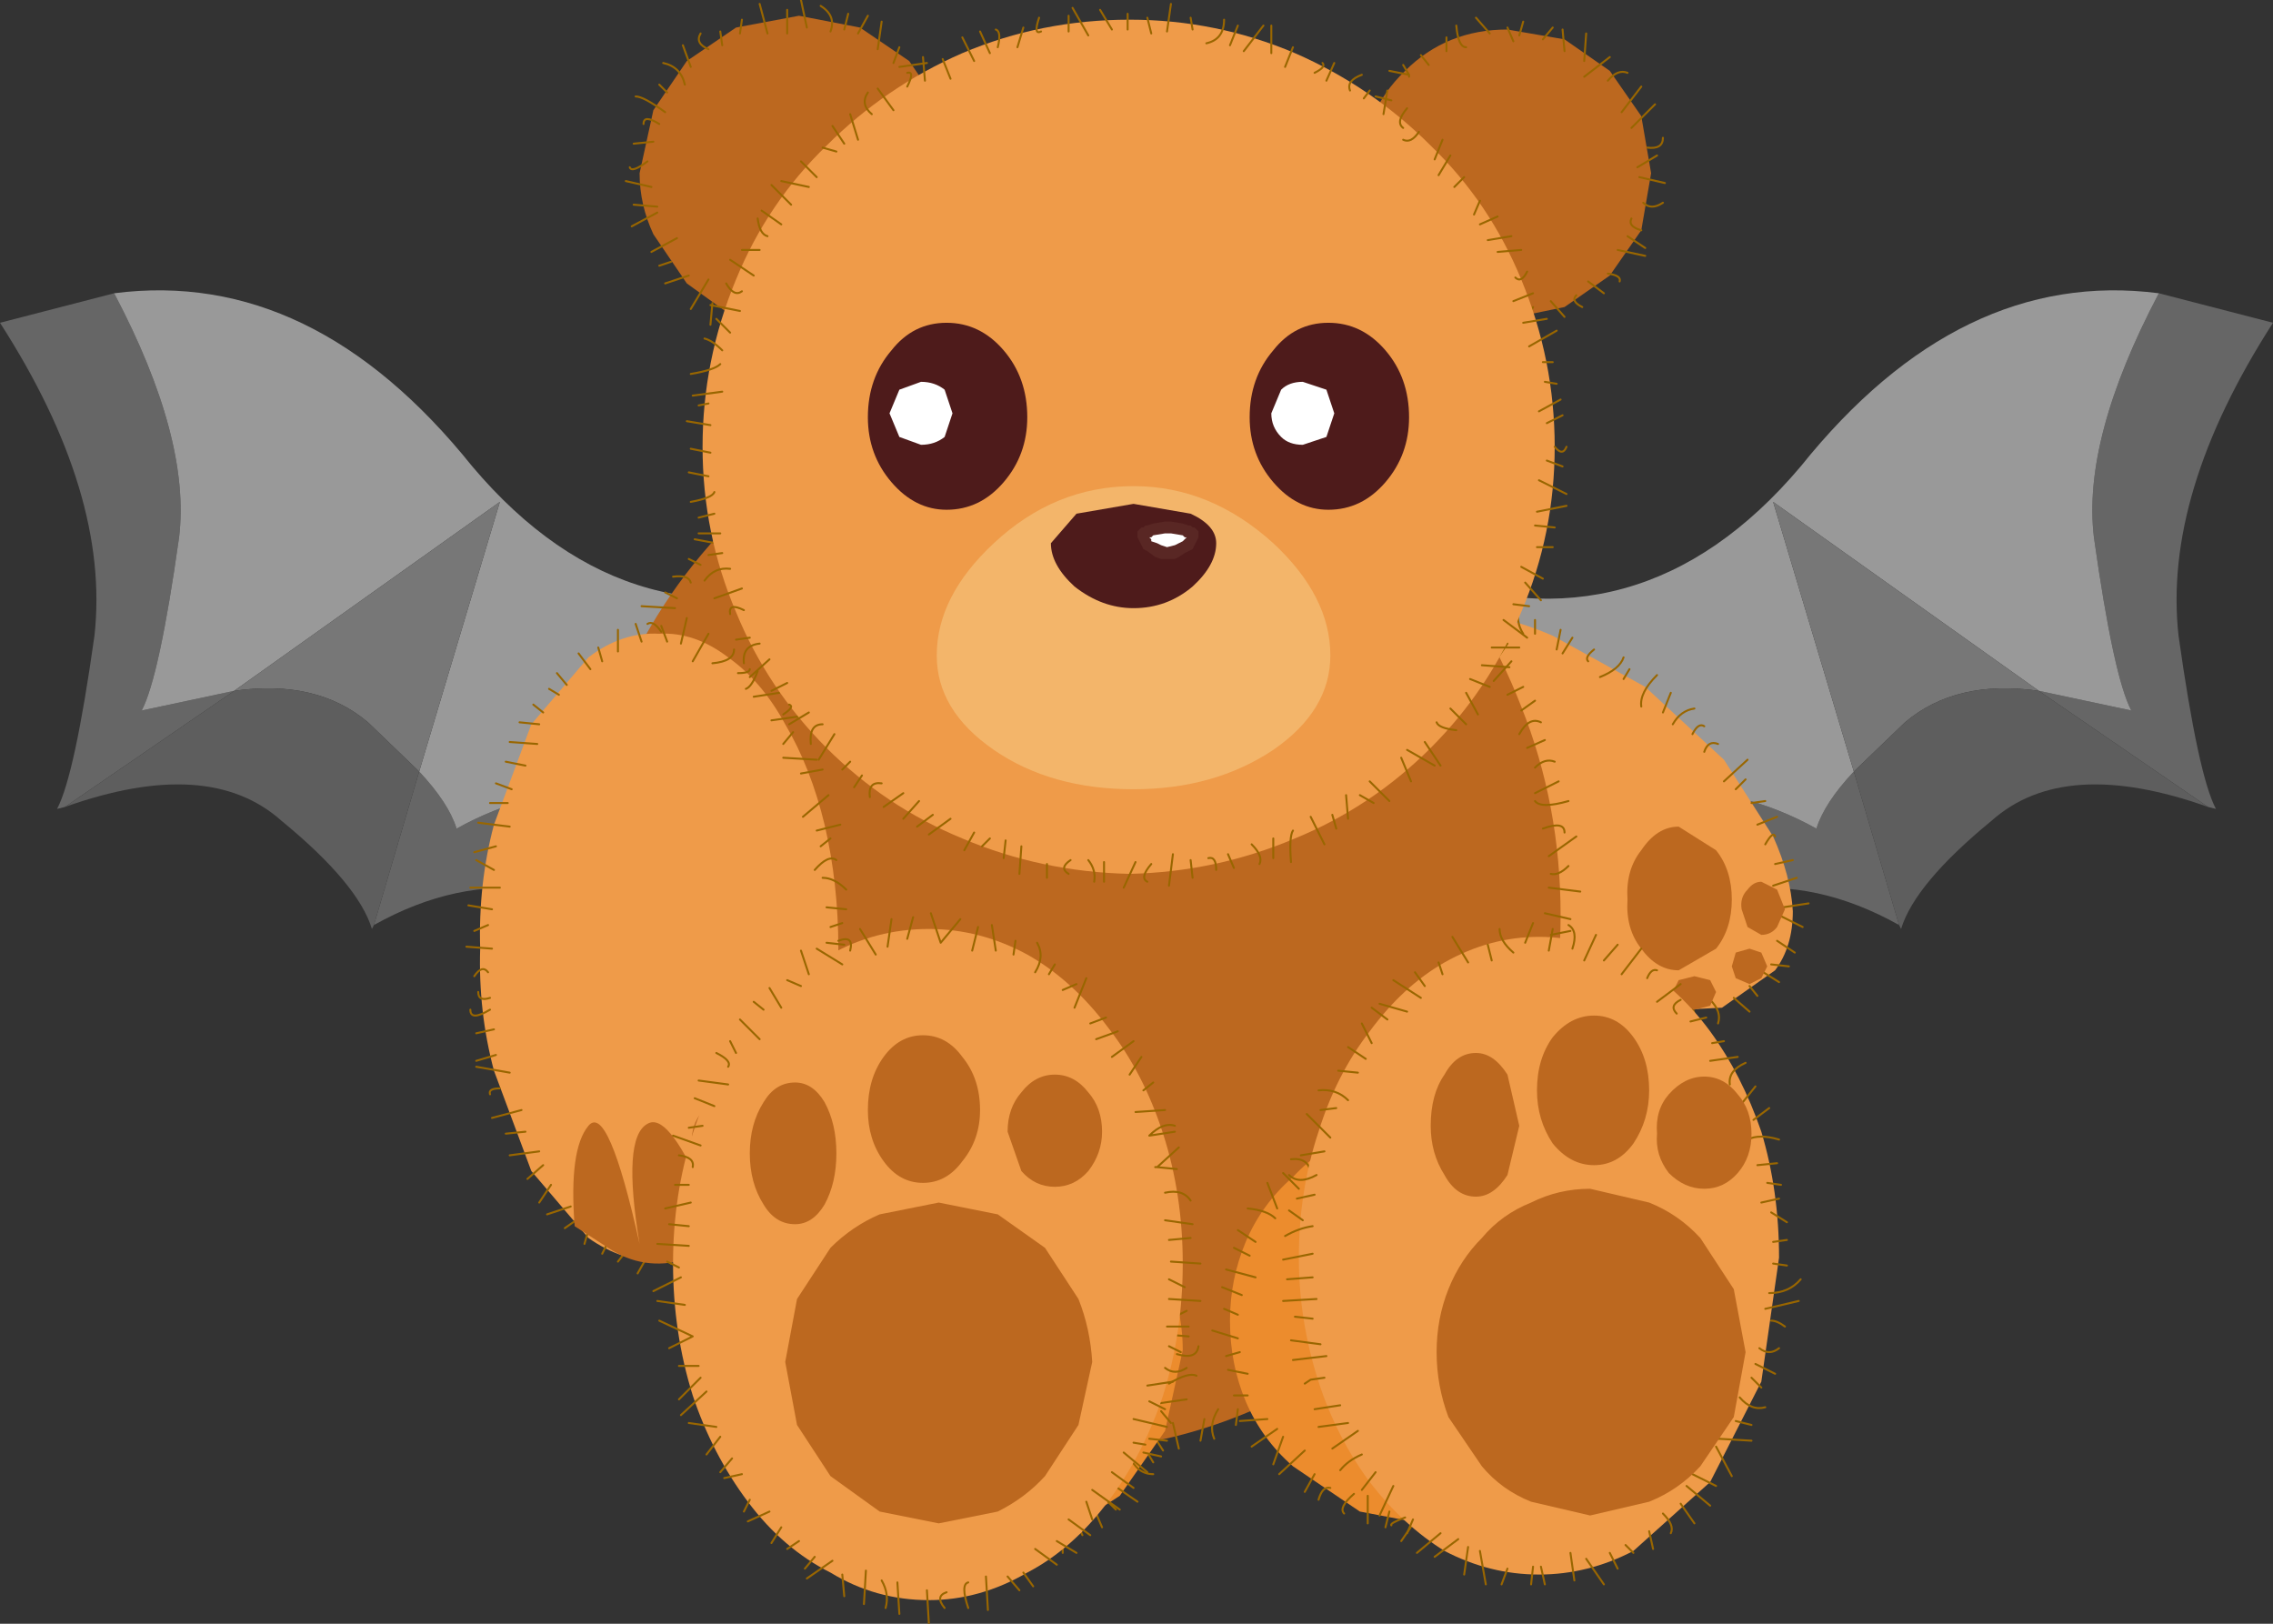 <?xml version="1.0" encoding="UTF-8" standalone="no"?>
<svg xmlns:xlink="http://www.w3.org/1999/xlink" height="41.25px" width="57.75px" xmlns="http://www.w3.org/2000/svg">
  <rect width="100%" height="100%" fill="#333333" stroke="none"/>
  <g transform="matrix(1.0, 0.0, 0.0, 1.0, 28.9, 20.5)">
    <path d="M27.2 0.0 L27.4 0.05 Q26.95 -0.8 26.45 -4.35 26.05 -7.95 28.85 -12.3 L25.95 -13.05 Q24.0 -9.35 24.3 -6.85 24.8 -3.3 25.25 -2.45 L22.9 -2.95 27.2 0.0 M8.0 2.55 L7.95 2.6 Q6.9 3.3 6.45 4.2 L6.6 8.15 6.65 8.25 11.15 4.15 Q15.15 0.65 19.35 3.0 L18.2 -0.9 Q17.45 -0.1 17.25 0.55 13.45 -1.55 9.8 1.05 L9.0 1.7 8.0 2.55" fill="#666666" fill-rule="evenodd" stroke="none"/>
    <path d="M25.95 -13.05 Q20.9 -13.7 16.85 -8.65 12.75 -3.8 7.05 -5.95 L6.4 -4.55 8.45 -0.3 7.95 2.55 8.0 2.55 9.0 1.7 9.8 1.05 Q13.45 -1.55 17.25 0.55 17.45 -0.1 18.2 -0.9 L16.15 -7.75 22.9 -2.95 25.25 -2.45 Q24.8 -3.3 24.3 -6.85 24.0 -9.35 25.95 -13.05" fill="#999999" fill-rule="evenodd" stroke="none"/>
    <path d="M18.2 -0.9 L19.5 -2.15 Q20.8 -3.25 22.9 -2.95 L16.15 -7.75 18.2 -0.9" fill="#777777" fill-rule="evenodd" stroke="none"/>
    <path d="M19.35 3.0 L19.4 3.1 Q19.75 1.95 21.7 0.35 23.55 -1.3 27.2 0.0 L22.9 -2.95 Q20.8 -3.25 19.5 -2.15 L18.2 -0.9 19.35 3.0" fill="#5e5e5e" fill-rule="evenodd" stroke="none"/>
    <path d="M-27.25 0.0 L-27.45 0.05 Q-27.0 -0.8 -26.5 -4.35 -26.1 -7.95 -28.9 -12.3 L-26.0 -13.05 Q-24.05 -9.35 -24.35 -6.85 -24.85 -3.3 -25.3 -2.45 L-22.95 -2.95 -27.25 0.0 M-8.05 2.55 L-8.0 2.6 Q-6.95 3.3 -6.5 4.2 L-6.65 8.15 -6.7 8.25 -11.2 4.15 Q-15.2 0.65 -19.4 3.0 L-18.25 -0.9 Q-17.5 -0.1 -17.3 0.55 -13.5 -1.55 -9.85 1.05 L-9.05 1.7 -8.05 2.55" fill="#666666" fill-rule="evenodd" stroke="none"/>
    <path d="M-26.0 -13.05 Q-20.95 -13.7 -16.9 -8.65 -12.8 -3.8 -7.1 -5.95 L-6.45 -4.55 -8.5 -0.3 -8.0 2.55 -8.05 2.55 -9.05 1.7 -9.85 1.05 Q-13.5 -1.55 -17.3 0.55 -17.5 -0.1 -18.25 -0.9 L-16.2 -7.75 -22.95 -2.95 -25.3 -2.45 Q-24.85 -3.3 -24.35 -6.85 -24.05 -9.35 -26.0 -13.05" fill="#999999" fill-rule="evenodd" stroke="none"/>
    <path d="M-22.95 -2.95 L-16.2 -7.75 -18.25 -0.9 -19.55 -2.15 Q-20.85 -3.25 -22.95 -2.95" fill="#777777" fill-rule="evenodd" stroke="none"/>
    <path d="M-19.4 3.0 L-19.45 3.1 Q-19.8 1.95 -21.75 0.35 -23.6 -1.3 -27.25 0.0 L-22.95 -2.95 Q-20.85 -3.25 -19.55 -2.15 L-18.25 -0.9 -19.4 3.0" fill="#5e5e5e" fill-rule="evenodd" stroke="none"/>
    <path d="M8.3 -4.95 Q9.4 -4.85 10.55 -4.35 L12.9 -3.05 14.9 -1.2 16.15 0.75 Q16.6 1.75 16.65 2.65 16.65 3.55 16.2 4.15 L14.85 5.1 12.9 5.2 Q11.85 5.1 10.65 4.6 L8.3 3.3 6.35 1.45 Q5.5 0.5 5.05 -0.5 4.6 -1.5 4.6 -2.35 4.55 -3.3 5.05 -3.9 5.5 -4.55 6.4 -4.8 L8.3 -4.95" fill="#ef9b49" fill-rule="evenodd" stroke="none"/>
    <path d="M10.1 -4.4 L10.1 -4.75 M10.65 -4.0 L10.75 -4.5 M10.8 -3.9 L11.05 -4.3 M11.45 -3.7 Q11.35 -3.8 11.6 -4.0 M11.75 -3.3 Q12.25 -3.5 12.35 -3.8 M7.4 -4.85 L7.45 -5.25 M8.05 -4.95 Q7.9 -5.05 8.05 -5.35 M8.5 -4.9 L8.65 -5.15 M8.95 -4.7 L9.2 -5.25 M9.8 -4.4 Q9.6 -4.7 9.7 -5.1 M15.6 -0.1 L15.95 -0.15 M15.2 -0.45 L15.45 -0.7 M14.9 -0.65 L15.5 -1.2 M14.4 -1.4 Q14.5 -1.7 14.75 -1.6 M14.1 -1.85 Q14.25 -2.15 14.4 -2.05 M13.6 -2.1 Q13.8 -2.45 14.15 -2.5 M13.35 -2.4 L13.55 -2.9 M12.8 -2.55 Q12.75 -2.9 13.2 -3.35 M12.35 -3.25 L12.5 -3.5 M7.0 -4.95 L6.85 -5.2 M6.3 -4.7 L6.3 -5.25 M5.9 -4.4 L5.55 -4.7 M5.2 -3.7 L4.95 -4.1 M5.55 -3.85 Q5.15 -4.0 5.1 -4.4 M5.3 -0.65 L4.95 -0.35 M5.15 -0.75 L4.85 -0.7 M4.8 -2.45 L4.5 -2.4 M5.05 -2.8 Q4.8 -3.25 4.45 -3.2 M5.1 -1.4 L4.35 -1.25 M5.0 -1.9 L4.3 -1.85 M4.95 -3.3 Q4.9 -3.05 4.5 -3.45 M5.45 -0.05 L5.05 0.35 M5.9 0.6 L5.3 0.65 M6.25 0.85 L5.8 1.15 M6.6 1.15 L5.9 1.6 M6.85 1.95 L6.55 2.05 M15.75 0.45 L16.25 0.25 M15.95 0.95 Q16.15 0.6 16.2 0.75 M16.2 1.45 L16.65 1.35 M16.15 2.0 L16.75 1.8 M16.4 2.55 L17.05 2.45 M16.3 2.75 L16.9 3.05 M12.55 4.85 L12.6 5.45 M13.2 4.8 L13.15 5.55 M13.85 5.2 L13.7 5.6 M14.1 5.1 L14.2 5.4 M14.55 4.9 Q14.85 5.2 14.75 5.5 M15.15 4.85 L15.55 5.2 M15.55 4.55 L15.75 4.8 M16.25 3.4 L16.7 3.7 M16.1 4.0 L16.55 4.05 M15.9 4.2 L16.3 4.45 M7.65 2.5 Q7.85 2.85 7.45 2.95 M8.05 2.8 L7.75 3.05 M9.7 3.9 L9.45 4.45 M9.3 3.65 L9.15 3.95 M12.25 4.8 L12.15 5.3 M11.6 4.8 L11.45 5.25 M11.0 4.7 L10.95 5.1 M10.7 4.2 Q10.2 4.5 10.35 4.65 M10.05 4.05 Q9.8 3.95 10.05 4.4 M8.85 3.15 L8.65 3.95 M8.3 2.8 L8.15 3.55 M7.4 1.95 L6.9 2.5" fill="none" stroke="#996600" stroke-linecap="round" stroke-linejoin="round" stroke-width="0.05"/>
    <path d="M16.0 4.05 L15.85 4.35 15.55 4.5 15.2 4.35 15.1 4.05 15.2 3.7 15.55 3.6 15.85 3.7 16.0 4.05 M14.55 4.4 L14.7 4.7 14.55 5.05 14.15 5.15 13.75 5.05 13.6 4.7 13.75 4.4 14.15 4.3 14.55 4.4 M12.45 2.35 Q12.4 1.6 12.8 1.1 13.2 0.5 13.75 0.5 L14.7 1.1 Q15.1 1.6 15.1 2.35 15.1 3.1 14.7 3.6 L13.75 4.15 Q13.2 4.15 12.8 3.6 12.4 3.1 12.45 2.35 M15.85 1.9 L16.25 2.1 16.45 2.6 16.25 3.05 Q16.1 3.25 15.85 3.25 L15.5 3.05 15.35 2.6 Q15.3 2.3 15.5 2.1 15.65 1.9 15.85 1.9" fill="#bc681f" fill-rule="evenodd" stroke="none"/>
    <path d="M7.1 -6.9 Q8.8 -5.0 9.75 -2.55 10.75 -0.05 10.75 2.75 10.75 5.5 9.75 8.0 8.8 10.45 7.1 12.35 5.35 14.25 3.1 15.25 0.75 16.3 -1.75 16.35 -4.35 16.3 -6.65 15.25 -8.9 14.25 -10.65 12.35 -12.4 10.45 -13.35 8.0 -14.3 5.5 -14.3 2.75 -14.3 -0.05 -13.35 -2.55 -12.4 -5.0 -10.65 -6.9 -8.9 -8.8 -6.65 -9.8 -4.35 -10.85 -1.75 -10.85 0.75 -10.85 3.1 -9.8 5.35 -8.8 7.1 -6.9" fill="#bc681f" fill-rule="evenodd" stroke="none"/>
    <path d="M7.25 -6.6 L7.6 -6.75 M8.95 -3.5 L9.4 -4.15 M8.65 -4.25 L9.05 -4.6 M8.4 -4.55 L8.8 -5.2 M7.55 -6.2 L7.8 -6.5 M7.8 -5.55 L8.35 -6.1 M8.2 -5.25 L8.55 -5.5 M9.75 -2.45 L10.1 -2.7 M9.9 -1.5 L10.35 -1.7 M10.1 -1.0 Q10.35 -1.25 10.6 -1.15 M10.1 -0.35 L10.7 -0.65 M10.1 -0.15 Q10.25 0.05 10.95 -0.15 M9.4 -2.85 L9.8 -3.05 M9.05 -3.2 L9.5 -3.7 M9.7 -1.85 Q9.95 -2.3 10.25 -2.15 M-3.95 -10.3 L-4.0 -10.95 M-5.95 -9.95 L-6.15 -10.2 M-5.4 -10.2 L-5.65 -10.5 M-5.05 -10.3 Q-4.95 -10.45 -5.0 -10.65 M-4.6 -10.25 L-4.55 -10.85 M-8.25 -8.65 L-8.8 -8.9 M-7.8 -8.9 L-8.5 -9.4 M-7.45 -8.95 L-7.9 -9.6 M-6.8 -9.3 Q-6.65 -9.45 -7.1 -9.75 M-6.65 -9.85 L-6.65 -10.15 M-9.3 -7.85 L-9.45 -8.25 M-9.55 -7.55 Q-9.95 -7.9 -9.85 -8.3 M-9.85 -7.25 Q-10.1 -7.15 -10.4 -7.5 M-10.35 -6.85 L-10.55 -7.2 M-10.45 -6.65 L-11.25 -6.8 M-11.1 -6.15 L-11.4 -6.3 M-11.7 -5.3 L-12.0 -5.45 M-11.75 -5.05 L-12.6 -5.1 M-12.1 -4.45 Q-12.3 -4.75 -12.45 -4.65 M-12.85 -3.35 L-13.05 -3.65 M-12.4 -3.9 L-12.6 -4.3 M-13.85 -0.2 L-14.3 -0.15 M-13.65 -0.45 L-14.2 -0.9 M-13.65 -1.05 L-13.9 -1.3 M-13.6 -1.75 L-13.95 -1.85 M-13.1 -2.15 L-13.8 -2.35 M-13.15 -2.7 Q-13.5 -2.8 -13.45 -2.95 M-11.35 -5.7 Q-11.4 -5.9 -11.8 -5.85 M-12.8 -3.0 Q-12.85 -3.2 -13.45 -3.45 M-8.65 -8.05 L-9.1 -8.6 M2.4 -9.85 L2.65 -10.4 M3.2 -9.3 L3.65 -9.75 M3.85 -8.95 Q4.2 -9.35 4.0 -9.75 M6.15 -7.15 Q6.4 -7.4 6.8 -7.55 M5.85 -7.7 L6.35 -8.3 M4.7 -8.45 L4.8 -9.25 M5.2 -8.15 L5.5 -8.6 M5.45 -8.05 L5.7 -8.35 M1.75 -9.85 Q2.0 -9.95 2.05 -10.55 M2.9 -9.55 L3.0 -10.1 M4.35 -8.8 L4.55 -9.5 M1.35 -10.1 L1.4 -10.75 M1.1 -10.25 L0.9 -10.95 M0.2 -10.55 L0.35 -11.0 M-0.1 -10.55 L-0.05 -11.0 M-0.85 -10.45 Q-0.65 -10.65 -0.6 -11.25 M-1.1 -10.55 L-1.15 -11.15 M-2.05 -10.7 Q-1.7 -11.0 -1.7 -11.3 M-2.5 -10.4 L-2.2 -11.1 M-2.85 -10.65 L-2.75 -10.95 M-3.2 -10.5 L-3.6 -11.2 M-14.0 5.15 L-14.3 5.1 M-13.75 6.2 L-14.1 6.3 M-13.65 6.75 L-13.95 6.75 M-13.35 6.9 L-13.95 7.45 M-13.35 7.6 L-13.65 7.75 M-13.1 8.0 L-13.3 8.2 M-12.75 8.4 L-13.1 8.65 M-12.8 9.15 Q-12.9 9.55 -13.0 9.35 M-12.1 9.85 Q-12.4 9.9 -12.7 10.3 M-10.85 11.55 Q-11.15 12.0 -11.5 12.0 M-10.6 11.95 Q-10.95 11.95 -11.2 12.2 M-10.4 12.35 L-10.75 12.55 M-12.3 9.5 L-12.9 9.8 M-11.65 10.5 L-12.5 10.55 M-11.5 10.65 L-11.9 11.2 M-11.25 10.9 L-11.75 11.55 M-6.15 15.1 L-6.3 15.85 M-5.55 15.3 L-5.65 16.05 M-5.2 15.55 L-5.3 16.25 M-8.45 14.2 L-8.55 14.6 M-7.75 14.25 L-8.35 14.9 M-7.7 14.65 Q-7.5 14.85 -7.7 15.05 M-7.05 14.75 L-7.25 15.15 M-6.7 14.8 L-6.7 15.6 M-4.65 15.6 L-4.5 16.3 M-4.15 15.85 Q-3.95 16.2 -4.1 16.3 M-9.2 13.3 L-9.65 13.8 M-8.55 13.75 L-9.3 14.15 M5.8 13.3 L6.05 13.75 M5.35 13.55 L5.85 13.95 M5.1 13.85 Q4.9 14.35 5.2 14.5 M4.5 14.2 L4.6 14.75 M2.05 15.3 Q1.8 15.7 1.95 16.05 M3.95 14.55 L4.3 15.2 M3.55 14.85 L3.7 15.15 M3.0 14.95 Q3.35 15.1 3.3 15.55 M2.55 15.3 L2.5 15.7 M0.9 15.65 L1.05 16.3 M0.3 15.8 L0.65 16.35 M-0.05 15.9 L0.4 16.65 M-0.55 15.9 Q-0.2 16.25 -0.25 16.55 M-1.0 15.85 Q-0.75 16.5 -1.0 16.7 M-1.55 16.15 Q-1.7 16.45 -1.45 16.75 M-2.05 16.0 L-1.75 16.75 M-2.6 16.1 L-2.5 16.55 M-3.1 16.05 Q-2.95 16.25 -3.1 16.6 M1.7 15.55 L1.6 16.1 M-9.95 12.85 Q-9.85 13.15 -10.25 13.15 M-9.65 12.9 L-10.0 13.35 M-3.7 15.85 L-3.55 16.6 M6.15 13.0 L6.35 13.35 M10.3 0.55 Q10.85 0.35 10.85 0.65 M10.45 1.25 L11.15 0.75 M10.5 1.7 Q10.7 1.75 10.95 1.5 M10.45 2.05 L11.25 2.15 M10.35 2.7 L11.0 2.85 M10.05 5.8 L10.6 5.85 M10.35 5.3 Q10.35 5.15 10.7 5.3 M10.55 3.8 L10.9 3.7 M10.5 4.4 Q10.65 4.25 10.8 4.4 M10.3 4.95 L10.9 4.9 M10.5 3.25 L11.0 3.15 M9.8 6.8 Q10.1 6.8 10.5 7.15 M9.75 7.4 L10.1 7.45 M8.8 9.3 L9.5 9.55 M7.35 11.5 L7.85 11.85 M7.65 11.0 L8.3 11.45 M8.25 10.2 Q8.7 10.1 8.9 10.55 M7.85 10.9 L8.55 11.1 M9.6 7.7 L10.15 8.25 M9.45 8.45 L9.8 8.75 M9.25 8.7 L9.8 9.35 M8.7 9.45 Q8.95 10.1 9.2 10.15 M9.85 6.55 L10.7 6.4 M6.7 -6.8 L7.15 -7.45 M6.35 12.7 L7.15 12.95 M6.65 12.15 L7.2 12.75 M6.85 11.85 L7.55 12.35 M-13.95 0.55 L-14.6 0.1 M-13.8 1.1 Q-14.2 1.25 -14.6 0.85 M-14.15 1.5 L-14.5 1.55 M-14.15 1.95 L-14.5 1.95 M-14.05 2.65 L-14.65 2.3 M-13.85 3.2 L-14.6 3.1 M-13.95 3.6 L-14.65 3.55 M-13.9 4.05 L-14.45 3.9 M-14.15 4.6 L-14.45 4.6 M-13.8 5.4 Q-14.15 5.4 -14.5 5.9" fill="none" stroke="#996600" stroke-linecap="round" stroke-linejoin="round" stroke-width="0.05"/>
    <path d="M-16.35 6.7 Q-16.75 5.2 -16.7 3.6 -16.75 1.95 -16.35 0.45 L-15.4 -2.1 -13.95 -3.8 Q-13.1 -4.45 -12.15 -4.4 -11.25 -4.45 -10.4 -3.8 -9.55 -3.2 -8.95 -2.1 -8.3 -1.0 -7.95 0.45 -7.6 1.95 -7.6 3.6 -7.6 5.2 -7.95 6.7 -8.3 8.1 -8.95 9.25 -9.55 10.3 -10.4 10.95 -11.25 11.55 -12.15 11.55 -13.1 11.55 -13.95 10.95 L-15.4 9.25 -16.35 6.7" fill="#ef9b49" fill-rule="evenodd" stroke="none"/>
    <path d="M-14.5 -3.1 L-14.75 -3.4 M-14.7 -2.85 L-14.95 -3.0 M-15.1 -2.4 L-15.35 -2.6 M-15.2 -2.1 L-15.7 -2.15 M-15.25 -1.6 L-15.95 -1.65 M-15.55 -1.05 L-16.05 -1.15 M-15.9 -0.45 L-16.3 -0.6 M-16.0 -0.1 L-16.45 -0.1 M-16.5 3.0 L-16.85 3.15 M-16.4 2.6 L-17.0 2.5 M-16.2 2.05 L-16.95 2.05 M-16.35 1.6 L-16.8 1.35 M-16.3 1.0 L-16.85 1.15 M-15.95 0.5 L-16.75 0.4 M-16.5 4.2 Q-16.65 4.0 -16.85 4.3 M-16.45 4.85 Q-16.75 4.95 -16.75 4.7 M-16.45 5.15 Q-16.95 5.45 -16.95 5.15 M-16.3 6.3 L-16.8 6.45 M-16.35 5.65 L-16.8 5.75 M-16.4 3.6 L-17.05 3.55 M-15.95 6.75 L-16.8 6.6 M-16.2 7.15 Q-16.5 7.15 -16.45 7.3 M-15.65 7.7 L-16.4 7.9 M-15.55 8.25 L-16.05 8.3 M-15.2 8.75 L-15.95 8.85 M-15.1 9.1 L-15.5 9.45 M-14.9 9.6 L-15.2 10.05 M-14.4 10.15 L-15.0 10.35 M-11.6 -4.15 L-11.45 -4.8 M-11.3 -3.7 L-10.9 -4.4 M-10.8 -3.65 Q-10.25 -3.7 -10.25 -4.0 M-10.15 -3.4 Q-9.85 -3.4 -9.85 -3.5 M-13.9 -3.5 L-14.2 -3.9 M-13.6 -3.7 L-13.7 -4.05 M-13.2 -3.95 L-13.2 -4.5 M-12.6 -4.2 L-12.75 -4.65 M-11.95 -4.2 L-12.1 -4.6 M-9.75 -2.8 L-9.1 -2.9 M-9.95 -3.0 Q-9.8 -3.05 -9.65 -3.45 M-8.55 -0.85 L-8.0 -0.95 M-9.0 -1.25 L-8.15 -1.2 M-9.0 -1.6 L-8.75 -1.9 M-9.3 -2.2 L-8.6 -2.3 M-8.15 0.6 L-7.55 0.45 M-8.05 1.0 L-7.8 0.8 M-8.2 1.6 Q-7.85 1.2 -7.65 1.35 M-8.0 1.8 Q-7.7 1.8 -7.4 2.1 M-7.9 2.55 L-7.4 2.6 M-7.8 3.05 L-7.5 2.95 M-8.2 5.95 Q-7.8 5.9 -7.45 6.2 M-8.05 5.7 L-7.45 5.55 M-7.7 5.1 L-7.4 5.0 M-7.9 3.45 L-7.45 3.5 M-7.95 4.25 L-7.4 4.15 M-8.05 4.65 L-7.4 4.55 M-13.95 10.75 L-14.05 11.1 M-13.3 10.75 L-13.6 11.35 M-12.0 11.25 L-11.85 11.6 M-12.3 11.15 L-12.7 11.85 M-12.85 11.1 L-13.2 11.55 M-9.85 9.9 L-9.35 10.6 M-10.1 10.25 L-9.85 10.6 M-10.8 10.65 L-10.1 11.05 M-11.2 11.2 L-10.85 11.65 M-11.5 11.2 L-11.65 11.95 M-9.75 9.55 Q-9.65 9.95 -9.15 9.8 M-8.6 8.3 L-8.3 8.45 M-8.55 7.5 L-7.95 7.7 M-8.15 7.2 Q-8.1 7.0 -7.85 7.2 M-9.2 9.2 L-8.8 9.45 M-9.05 8.8 L-8.5 8.85 M-8.25 6.45 L-7.65 6.9 M-8.5 0.25 L-7.85 -0.3 M-14.05 10.35 L-14.55 10.7" fill="none" stroke="#996600" stroke-linecap="round" stroke-linejoin="round" stroke-width="0.05"/>
    <path d="M-9.75 10.4 Q-10.6 11.25 -11.5 11.5 -12.55 11.8 -13.45 11.2 L-14.3 10.65 Q-14.45 8.7 -13.95 8.1 -13.45 7.5 -12.65 11.1 -13.1 8.4 -12.45 8.05 -11.95 7.75 -11.1 9.65 -11.6 8.2 -11.0 7.7 -10.25 6.95 -8.95 9.4 L-9.75 10.4" fill="#bc681f" fill-rule="evenodd" stroke="none"/>
    <path d="M-0.45 10.15 Q0.3 10.85 0.7 11.8 1.15 12.75 1.15 13.8 L0.7 15.85 -0.45 17.5 -2.15 18.6 -4.3 19.05 -6.4 18.6 -8.15 17.5 -9.3 15.85 -9.75 13.8 Q-9.75 12.75 -9.3 11.8 L-8.15 10.15 -6.4 9.0 -4.3 8.6 -2.15 9.0 -0.45 10.15" fill="#ec8c2d" fill-rule="evenodd" stroke="none"/>
    <path d="M-1.95 9.25 L-1.65 8.95 M-2.6 9.25 L-2.0 8.65 M-2.85 8.9 L-2.8 8.45 M-3.4 9.05 L-3.2 8.55 M0.25 11.75 L0.7 11.25 M-0.1 11.1 L0.6 10.7 M-0.3 10.8 Q-0.2 10.4 0.1 10.3 M-0.6 10.45 L-0.25 10.1 M0.4 11.7 L1.1 11.65 M0.75 12.25 L1.05 12.3 M0.85 13.0 L1.25 12.8 M-1.2 9.85 Q-1.2 9.75 -0.65 9.6 M-1.6 9.8 Q-1.75 9.6 -1.35 9.25 M-9.35 12.75 L-9.8 12.6 M-9.05 12.4 Q-9.25 12.0 -9.75 11.9 M-4.05 8.9 L-3.8 8.35 M-4.35 8.9 L-4.55 8.25 M-5.9 9.15 L-6.15 8.5 M-5.45 9.15 L-5.55 8.4 M-4.9 8.7 L-5.0 8.3 M-7.05 9.6 L-7.1 8.85 M-6.5 9.35 L-6.7 8.9 M-7.9 10.4 L-8.6 10.0 M-8.5 10.9 L-8.85 10.6 M-7.25 10.0 Q-7.5 9.5 -7.7 9.3 M-7.8 10.1 Q-8.15 10.1 -8.05 9.75 M-9.0 11.85 L-9.45 11.55 M-8.8 11.2 L-9.1 10.9 M-8.15 16.9 Q-8.5 16.7 -8.65 17.1 M-8.05 17.5 Q-8.4 17.35 -8.3 17.75 M-7.5 17.9 L-7.65 18.2 M-7.15 17.95 L-7.15 18.35 M-6.6 18.2 Q-6.5 18.45 -6.75 18.8 M-6.05 18.25 L-6.2 19.05 M-5.5 18.45 L-5.75 18.95 M-5.15 18.55 L-5.15 19.1 M-4.75 18.7 L-4.7 19.35 M-3.95 18.95 Q-4.25 19.1 -4.05 19.3 M-9.5 13.3 L-9.85 13.05 M-9.4 13.5 Q-9.75 13.45 -10.05 13.85 M-9.4 14.25 L-10.05 14.25 M-9.35 14.8 L-9.65 14.9 M-9.3 15.4 L-9.65 15.35 M-9.05 15.55 L-9.5 15.9 M-8.6 16.3 L-9.3 16.35 M-8.55 16.45 L-9.1 16.95 M0.7 13.4 L1.3 13.45 M1.0 13.9 Q1.5 14.05 1.55 13.7 M0.8 14.65 Q1.3 14.35 1.5 14.45 M0.55 15.15 L1.25 15.05 M0.6 15.35 L0.85 15.65 M0.3 16.05 L0.75 16.1 M-3.6 18.75 L-3.45 19.1 M-3.2 18.55 L-2.85 19.3 M-2.5 18.55 L-2.5 18.9 M-1.9 18.4 L-1.9 18.95 M-1.65 17.95 L-1.4 18.5 M-0.95 17.45 L-0.55 17.85 M-0.65 17.2 L0.0 17.65 M-0.2 16.5 Q0.0 16.95 0.4 16.95 M0.15 16.4 L0.6 16.5 M-1.05 17.95 L-0.9 18.3" fill="none" stroke="#996600" stroke-linecap="round" stroke-linejoin="round" stroke-width="0.05"/>
    <path d="M5.65 17.9 L3.95 16.75 Q3.15 16.05 2.75 15.1 2.35 14.15 2.35 13.05 2.35 12.0 2.75 11.05 3.15 10.1 3.95 9.4 4.65 8.65 5.65 8.25 L7.75 7.85 9.9 8.25 Q10.85 8.65 11.6 9.4 12.35 10.1 12.75 11.05 13.2 12.0 13.2 13.05 13.2 14.15 12.75 15.1 L11.6 16.75 9.9 17.9 7.75 18.3 5.65 17.9" fill="#ec8c2d" fill-rule="evenodd" stroke="none"/>
    <path d="M6.8 8.1 Q6.5 7.9 6.85 7.7 M6.5 8.15 L6.05 7.7 M5.85 8.6 Q5.85 8.3 5.45 7.95 M5.15 8.65 L5.1 8.1 M4.65 9.15 L4.6 8.4 M4.1 9.7 L3.7 9.3 M3.5 10.45 Q3.3 10.25 2.8 10.2 M3.0 11.05 L2.55 10.75 M2.85 11.4 L2.45 11.2 M3.0 11.95 L2.25 11.75 M2.65 12.4 L2.15 12.2 M2.55 12.9 L2.2 12.75 M4.4 9.3 Q4.35 8.9 3.9 8.95 M3.55 10.2 L3.3 9.55 M3.55 15.8 L2.9 16.25 M3.3 15.55 L2.6 15.6 M2.8 14.95 L2.45 14.95 M2.8 14.4 L2.3 14.3 M2.6 13.85 L2.25 13.95 M2.55 13.5 L1.9 13.3 M4.25 16.35 L3.6 16.95 M4.9 17.3 Q4.7 17.25 4.6 17.6 M5.5 17.45 Q5.1 17.8 5.25 17.95 M5.85 17.5 L5.85 18.2 M6.4 17.9 L6.3 18.3 M4.5 16.95 L4.25 17.4 M3.7 16.0 L3.45 16.7 M11.6 9.75 Q12.05 9.8 11.95 9.65 M10.35 8.55 L10.8 8.2 M10.7 9.1 L11.05 8.65 M11.0 9.55 L11.5 9.05 M7.45 8.3 L7.3 7.6 M7.8 8.2 L7.75 7.5 M8.2 8.3 L8.5 7.7 M9.0 8.25 L8.8 7.75 M9.3 8.45 L9.6 7.7 M9.6 8.75 L10.25 8.15 M12.65 12.65 L13.5 12.55 M12.8 12.2 L13.25 12.05 M12.55 11.65 Q12.9 11.8 13.3 11.4 M12.55 11.25 L13.25 10.95 M12.05 10.55 Q12.4 10.6 12.75 10.3 M11.85 10.4 L12.45 9.85 M12.85 13.05 L13.6 13.2 M12.75 13.65 Q13.1 13.9 13.4 13.95 M12.75 14.3 L13.4 14.15 M12.6 14.8 L13.25 14.75 M12.45 15.05 L12.75 15.4 M11.95 16.0 L12.3 16.2 M7.3 17.9 Q7.55 18.15 7.4 18.5 M7.7 18.0 L8.05 18.65 M9.45 17.6 L9.6 18.2 M8.8 18.0 L8.95 18.35 M8.25 17.9 L8.65 18.55 M11.1 16.9 L11.35 17.15 M11.7 16.45 L11.95 16.8 M10.8 17.1 L11.4 17.5 M10.45 17.2 L10.6 17.9 M9.7 17.5 Q10.1 17.7 10.15 18.15 M12.15 15.4 L12.5 15.95 M7.15 18.0 L6.7 18.65" fill="none" stroke="#996600" stroke-linecap="round" stroke-linejoin="round" stroke-width="0.05"/>
    <path d="M5.9 17.15 Q5.05 16.0 4.6 14.6 4.1 13.05 4.1 11.45 4.1 9.75 4.6 8.25 5.05 6.8 5.9 5.7 6.75 4.55 7.8 3.95 8.95 3.3 10.2 3.3 11.45 3.3 12.6 3.95 13.7 4.55 14.55 5.7 15.35 6.8 15.85 8.25 16.3 9.75 16.3 11.45 L15.85 14.6 14.55 17.15 12.6 18.9 Q11.45 19.5 10.2 19.5 8.95 19.5 7.8 18.9 6.75 18.25 5.9 17.15" fill="#ef9b49" fill-rule="evenodd" stroke="none"/>
    <path d="M6.85 5.2 L6.15 5.0 M6.35 5.4 L5.95 5.1 M5.95 6.0 L5.7 5.5 M5.8 6.4 L5.35 6.1 M5.6 6.75 L5.1 6.7 M5.35 7.45 Q5.05 7.15 4.6 7.2 M5.05 7.65 L4.65 7.7 M4.2 10.5 L3.85 10.25 M4.9 8.4 L4.3 7.8 M4.75 8.75 L4.15 8.85 M4.55 9.35 Q4.1 9.6 3.85 9.35 M4.5 9.85 L4.05 9.95 M4.45 13.0 L4.0 12.95 M4.55 12.5 L3.7 12.55 M4.45 11.95 L3.8 12.0 M4.45 11.35 L3.7 11.5 M4.45 10.65 Q4.1 10.7 3.75 10.9 M5.15 15.2 L4.5 15.3 M5.35 15.65 L4.6 15.75 M4.75 14.5 L4.4 14.55 4.25 14.65 M5.7 16.45 Q5.35 16.6 5.15 16.85 M6.05 16.9 L5.7 17.35 M6.5 17.25 L6.15 18.0 M6.8 18.05 Q6.4 18.2 6.45 18.25 M7.0 18.1 L6.85 18.45 M5.6 15.85 L4.95 16.3 M4.8 13.95 L3.95 14.05 M4.65 13.65 L3.9 13.55 M14.6 6.0 L14.9 5.95 M14.05 5.45 L14.45 5.35 M13.7 5.25 Q13.5 5.05 13.8 4.9 M13.2 4.95 L13.8 4.5 M12.95 4.35 Q13.05 4.1 13.2 4.15 M7.3 4.55 L7.05 4.2 M7.75 4.25 L7.65 3.95 M8.4 3.95 L8.0 3.3 M9.0 3.9 L8.9 3.5 M11.85 3.9 L12.2 3.5 M11.35 3.9 L11.65 3.25 M9.55 3.7 Q9.2 3.4 9.2 3.1 M9.85 3.45 L10.05 2.95 M10.45 3.65 L10.55 3.1 M11.05 3.6 Q11.2 3.15 10.95 3.0 M15.3 7.6 L15.7 7.1 M15.65 7.95 L16.05 7.65 M15.5 8.45 Q15.8 8.3 16.3 8.45 M15.75 9.1 L16.25 9.05 M16.0 9.55 L16.35 9.6 M15.95 12.75 L16.8 12.55 M16.05 12.35 Q16.55 12.35 16.85 12.0 M15.85 10.05 L16.3 9.95 M16.1 10.3 L16.5 10.55 M16.15 11.05 L16.5 11.0 M16.15 11.6 L16.5 11.65 M15.05 7.05 Q15.0 6.7 15.45 6.5 M14.55 6.45 L15.25 6.35 M12.3 4.25 L12.8 3.6 M15.2 15.6 L15.6 15.7 M15.3 15.0 Q15.6 15.35 15.95 15.25 M15.6 14.5 L15.85 14.75 M15.7 14.15 L16.2 14.4 M15.8 13.75 Q16.05 13.95 16.3 13.75 M16.1 13.05 Q16.25 13.05 16.45 13.2 M13.0 18.4 L13.1 18.85 M13.35 17.95 Q13.65 18.25 13.55 18.45 M13.8 17.7 L14.15 18.2 M13.95 17.25 L14.55 17.75 M14.1 16.95 L14.7 17.25 M14.7 16.25 L15.1 17.0 M14.75 16.05 L15.6 16.1 M7.7 18.45 L7.1 18.95 M8.15 18.6 L7.55 19.05 M8.4 18.8 L8.3 19.5 M12.0 18.95 L12.2 19.35 M8.7 18.9 L8.85 19.75 M9.4 19.35 L9.25 19.75 M10.05 19.3 L10.0 19.75 M10.25 19.3 L10.35 19.75 M11.0 18.95 L11.1 19.65 M11.4 19.1 L11.85 19.75 M12.4 18.75 L12.6 18.95 M7.2 4.85 L6.5 4.4" fill="none" stroke="#996600" stroke-linecap="round" stroke-linejoin="round" stroke-width="0.05"/>
    <path d="M15.25 7.3 Q15.6 7.7 15.6 8.3 15.6 8.9 15.25 9.3 14.9 9.7 14.4 9.7 13.9 9.7 13.5 9.3 13.15 8.85 13.2 8.3 13.15 7.7 13.5 7.3 13.9 6.85 14.4 6.85 14.9 6.85 15.25 7.3 M7.9 12.25 Q8.2 11.5 8.75 10.95 9.25 10.35 10.0 10.05 10.7 9.7 11.5 9.7 L13.0 10.05 Q13.75 10.35 14.3 10.95 L15.15 12.25 15.45 13.85 15.15 15.5 14.3 16.75 Q13.75 17.35 13.0 17.65 L11.5 18.0 10.0 17.65 Q9.25 17.35 8.75 16.75 L7.9 15.5 Q7.6 14.7 7.6 13.85 7.6 13.0 7.9 12.25 M9.4 6.8 L9.7 8.1 9.4 9.35 Q9.05 9.9 8.6 9.9 8.1 9.9 7.8 9.35 7.45 8.8 7.45 8.1 7.45 7.3 7.8 6.8 8.1 6.25 8.6 6.25 9.05 6.25 9.4 6.8 M10.55 5.85 Q11.0 5.3 11.6 5.3 12.2 5.3 12.6 5.85 13.0 6.4 13.0 7.2 13.0 7.95 12.6 8.55 12.2 9.1 11.6 9.1 11.0 9.1 10.55 8.55 10.15 7.95 10.15 7.2 10.15 6.4 10.55 5.85" fill="#bc681f" fill-rule="evenodd" stroke="none"/>
    <path d="M-0.75 5.6 Q0.15 6.75 0.65 8.3 1.15 9.85 1.15 11.6 1.15 13.35 0.65 14.95 0.15 16.45 -0.75 17.65 -1.65 18.85 -2.8 19.45 -4.0 20.15 -5.3 20.15 -6.65 20.15 -7.8 19.45 -9.0 18.85 -9.9 17.65 -10.8 16.45 -11.3 14.95 -11.8 13.35 -11.8 11.6 -11.8 9.85 -11.3 8.3 -10.8 6.75 -9.9 5.6 -9.0 4.4 -7.8 3.75 -6.65 3.1 -5.3 3.1 -4.0 3.1 -2.8 3.75 -1.65 4.4 -0.75 5.6" fill="#ef9b49" fill-rule="evenodd" stroke="none"/>
    <path d="M-0.65 6.35 L-0.1 5.95 M-1.05 5.9 L-0.5 5.7 M-1.2 5.5 L-0.8 5.35 M-1.6 5.1 L-1.3 4.35 M-1.9 4.65 L-1.55 4.5 M-2.25 4.25 L-2.1 4.0 M-2.6 4.2 Q-2.35 3.8 -2.55 3.45 M-3.15 3.75 L-3.1 3.4 M1.05 8.65 L0.5 9.15 1.0 9.2 M0.45 9.15 L0.5 9.15 M0.95 8.25 L0.3 8.35 Q0.65 8.0 0.95 8.1 M-0.05 7.75 L0.7 7.7 M0.15 7.2 L0.4 7.0 M0.7 9.8 Q1.15 9.7 1.35 10.0 M0.7 10.5 L1.4 10.6 M0.8 11.0 L1.35 10.95 M0.85 11.55 L1.6 11.6 M0.8 12.0 L1.2 12.2 M0.8 12.5 L1.6 12.55 M-0.2 6.8 L0.1 6.35 M-8.55 4.55 L-8.9 4.4 M-8.35 4.25 L-8.55 3.65 M-7.5 4.0 L-8.15 3.6 M-7.3 3.65 Q-7.2 3.25 -7.6 3.4 M-5.25 2.7 L-5.0 3.45 -4.5 2.85 M-4.2 3.65 L-4.05 3.05 M-6.65 3.75 L-7.05 3.1 M-6.35 3.55 L-6.25 2.85 M-5.85 3.35 L-5.7 2.8 M-9.05 5.1 L-9.35 4.6 M-9.5 5.15 L-9.75 4.95 M-9.6 5.9 L-10.1 5.4 M-10.2 6.25 L-10.35 5.95 M-10.4 7.05 L-11.15 6.95 M-10.75 7.6 L-11.25 7.4 M-11.05 8.1 L-11.4 8.15 M-11.3 9.15 Q-11.25 8.9 -11.65 8.85 M-11.1 8.6 L-11.8 8.35 M-11.4 9.6 L-11.75 9.6 M-11.35 10.05 L-12.0 10.2 M-11.4 10.65 L-11.9 10.6 M-11.4 11.15 L-12.2 11.1 M-11.65 11.7 L-11.95 11.55 M-11.6 11.95 L-12.3 12.3 M-11.5 12.65 L-12.2 12.55 M-10.4 6.6 Q-10.3 6.45 -10.7 6.25 M-8.6 18.65 L-8.9 18.85 M-8.2 19.05 L-8.45 19.35 M-11.15 14.2 L-11.65 14.2 M-10.7 15.75 L-11.4 15.65 M-10.95 14.85 L-11.6 15.45 M-11.1 14.5 L-11.65 15.05 M-9.05 18.3 L-9.3 18.7 M-9.35 17.9 L-9.9 18.15 M-9.85 17.6 L-10.0 17.9 M-10.05 16.95 L-10.5 17.05 M-10.3 16.55 L-10.6 16.9 M-11.9 13.75 L-11.3 13.45 -12.15 13.05 M-10.6 16.0 L-10.95 16.45 M-4.3 19.7 Q-4.5 19.75 -4.3 20.35 M-4.85 19.95 Q-5.15 20.05 -4.9 20.35 M-5.35 19.9 L-5.3 20.75 M-6.1 19.7 L-6.05 20.5 M-6.5 19.65 Q-6.3 20.0 -6.4 20.35 M-3.85 19.55 L-3.8 20.4 M-6.9 19.4 L-6.95 20.25 M-7.5 19.5 L-7.45 20.05 M-7.75 19.15 L-8.4 19.6 M-0.1 16.15 L0.2 16.2 M-0.1 15.55 L0.75 15.75 M0.3 15.1 L0.7 15.3 M0.25 14.7 L0.9 14.6 M0.7 14.25 Q0.95 14.45 1.25 14.25 M0.8 13.7 L1.1 13.85 M0.75 13.2 L1.3 13.2 M-2.6 18.85 L-2.05 19.25 M-2.05 18.65 L-1.55 18.95 M-1.75 18.1 L-1.2 18.5 M-1.3 17.65 L-1.15 18.1 M-0.65 16.9 L-0.1 17.3 M-0.35 16.4 L0.25 16.9 M-1.15 17.35 L-0.45 17.85 M-3.3 19.55 L-3.0 19.9 M-2.9 19.45 L-2.65 19.8 M-3.6 3.65 L-3.7 3.0" fill="none" stroke="#996600" stroke-linecap="round" stroke-linejoin="round" stroke-width="0.05"/>
    <path d="M-9.85 8.8 Q-9.85 8.05 -9.5 7.5 -9.2 7.0 -8.7 7.0 -8.25 7.0 -7.95 7.5 -7.65 8.05 -7.65 8.8 -7.65 9.55 -7.95 10.1 -8.25 10.6 -8.7 10.6 -9.2 10.6 -9.5 10.1 -9.85 9.55 -9.85 8.8 M-5.45 5.8 Q-4.85 5.8 -4.45 6.35 -4.0 6.9 -4.0 7.7 -4.0 8.45 -4.45 9.0 -4.85 9.55 -5.45 9.55 -6.05 9.55 -6.45 9.0 -6.85 8.45 -6.85 7.7 -6.85 6.9 -6.45 6.35 -6.05 5.8 -5.45 5.8 M-2.35 11.2 L-1.5 12.5 Q-1.2 13.25 -1.15 14.1 L-1.5 15.7 -2.35 17.0 Q-2.85 17.55 -3.55 17.9 L-5.05 18.2 -6.55 17.9 -7.8 17.0 -8.65 15.7 -8.95 14.1 -8.65 12.5 -7.8 11.2 Q-7.25 10.65 -6.55 10.35 L-5.05 10.05 -3.55 10.35 -2.35 11.2 M-2.95 9.25 L-3.3 8.25 Q-3.3 7.65 -2.95 7.25 -2.6 6.8 -2.1 6.8 -1.6 6.8 -1.25 7.25 -0.9 7.65 -0.9 8.25 -0.9 8.8 -1.25 9.25 -1.6 9.65 -2.1 9.65 -2.6 9.65 -2.95 9.25" fill="#bc681f" fill-rule="evenodd" stroke="none"/>
    <path d="M9.4 -19.75 L10.85 -19.5 12.0 -18.7 12.8 -17.55 13.05 -16.1 12.8 -14.65 12.0 -13.5 10.85 -12.7 9.4 -12.4 7.95 -12.7 6.8 -13.5 Q6.25 -14.0 6.0 -14.65 5.7 -15.35 5.7 -16.1 5.7 -17.65 6.8 -18.7 7.85 -19.75 9.4 -19.75" fill="#bc681f" fill-rule="evenodd" stroke="none"/>
    <path d="M10.3 -19.5 L10.55 -19.8 M10.85 -19.2 L10.8 -19.75 M11.35 -18.95 L11.4 -19.65 M11.35 -18.55 L12.0 -19.05 M7.4 -18.85 L7.2 -19.1 M7.85 -19.2 L7.85 -19.55 M8.35 -19.3 Q8.15 -19.3 8.1 -19.85 M8.95 -19.65 L8.6 -20.05 M9.55 -19.45 L9.4 -19.8 M9.7 -19.6 L9.8 -19.95 M12.55 -14.95 Q12.45 -14.75 12.8 -14.65 M12.85 -15.35 Q13.05 -15.15 13.35 -15.35 M12.75 -16.0 L13.4 -15.85 M12.7 -16.25 L13.2 -16.55 M12.95 -16.75 Q13.35 -16.7 13.35 -17.0 M12.55 -17.25 L13.15 -17.85 M12.3 -17.65 L12.8 -18.3 M11.95 -18.45 Q12.2 -18.75 12.45 -18.65 M10.05 -12.7 Q9.8 -12.2 10.05 -12.25 M10.5 -12.85 L10.85 -12.45 M11.15 -13.0 Q11.0 -12.85 11.3 -12.7 M11.45 -13.35 L11.85 -13.05 M11.95 -13.55 Q12.3 -13.5 12.25 -13.35 M7.35 -13.5 L7.05 -13.05 M7.6 -13.1 L7.6 -12.55 M8.7 -12.8 L8.55 -12.15 M9.4 -12.75 L9.1 -12.1 M8.45 -12.95 Q7.9 -12.7 7.8 -12.5 M9.6 -12.35 Q9.6 -12.0 9.75 -12.1 M12.2 -14.15 L12.9 -14.0 M12.45 -14.5 L12.9 -14.2 M6.9 -18.55 L6.9 -18.6 6.4 -18.7 M6.9 -18.6 L6.75 -18.85 M6.45 -17.95 L6.05 -18.05 M6.05 -15.0 L5.75 -14.75 M6.0 -15.6 L5.5 -15.4 M5.9 -16.2 L5.5 -16.1 M6.3 -16.65 L5.45 -16.65 M6.1 -17.0 L5.5 -17.1 M6.0 -17.35 L5.75 -17.6 M6.95 -13.7 L6.45 -13.35 M6.5 -13.9 L6.15 -13.85 M6.45 -14.7 L5.75 -14.45" fill="none" stroke="#996600" stroke-linecap="round" stroke-linejoin="round" stroke-width="0.05"/>
    <path d="M-8.6 -20.1 L-7.05 -19.8 -5.8 -18.95 -4.95 -17.7 Q-4.65 -16.95 -4.65 -16.1 -4.65 -15.3 -4.95 -14.55 -5.25 -13.85 -5.8 -13.3 -6.35 -12.75 -7.05 -12.4 L-8.6 -12.1 -10.2 -12.4 -11.45 -13.3 -12.3 -14.55 Q-12.65 -15.3 -12.65 -16.1 L-12.3 -17.7 -11.45 -18.95 -10.2 -19.8 -8.6 -20.1" fill="#bc681f" fill-rule="evenodd" stroke="none"/>
    <path d="M-7.45 -19.75 L-7.35 -20.15 M-7.8 -19.7 Q-7.65 -20.1 -8.05 -20.35 M-8.4 -19.8 L-8.55 -20.5 M-8.9 -19.65 L-8.9 -20.25 M-9.4 -19.65 L-9.6 -20.4 M-10.9 -19.25 Q-11.25 -19.4 -11.1 -19.65 M-11.35 -18.8 L-11.55 -19.35 M-11.95 -18.15 L-12.15 -18.35 M-12.0 -17.65 Q-12.55 -18.05 -12.75 -18.05 M-12.3 -16.9 L-12.8 -16.85 M-12.15 -17.35 Q-12.55 -17.6 -12.55 -17.35 M-11.85 -13.85 L-12.15 -13.75 M-11.7 -14.45 L-12.35 -14.1 M-12.2 -15.1 L-12.85 -14.75 M-12.2 -15.25 L-12.8 -15.3 M-12.35 -15.75 L-13.0 -15.9 M-11.5 -18.35 Q-11.6 -18.8 -12.05 -18.9 M-11.4 -13.5 L-12.0 -13.3 M-12.45 -16.4 Q-12.85 -16.1 -12.9 -16.25 M-6.2 -18.9 L-6.05 -19.3 M-6.05 -18.8 L-5.35 -18.9 M-5.45 -17.95 L-4.95 -18.65 M-5.4 -17.55 L-4.9 -18.05 M-5.15 -17.1 L-4.4 -17.45 M-4.95 -16.75 Q-4.65 -16.75 -4.7 -16.85 M-5.6 -13.9 L-4.85 -13.7 M-5.35 -14.4 Q-5.3 -14.0 -5.0 -14.1 M-5.2 -14.75 L-4.6 -14.6 M-5.1 -16.1 L-4.3 -16.25 M-4.95 -15.6 L-4.3 -15.7 M-4.95 -15.2 L-4.3 -15.1 M-10.1 -19.65 L-10.05 -20.0 M-10.55 -19.35 L-10.6 -19.7 M-6.6 -19.25 L-6.5 -19.95 M-7.1 -19.65 L-6.85 -20.1 M-6.3 -13.0 L-6.05 -12.8 M-6.6 -12.85 L-6.5 -12.45 M-7.25 -12.6 Q-7.45 -12.4 -7.1 -12.25 M-7.85 -12.4 L-7.85 -12.1 M-8.5 -12.45 Q-8.0 -12.2 -7.95 -11.8 M-8.8 -12.5 L-8.8 -11.7 M-10.8 -12.8 L-10.85 -12.25 M-9.2 -12.55 L-9.4 -11.8 M-9.8 -12.5 Q-9.55 -12.35 -9.75 -12.15 M-10.1 -12.5 Q-10.05 -12.2 -10.35 -12.15 M-10.9 -13.4 L-11.35 -12.65 M-5.85 -13.45 L-5.75 -13.05" fill="none" stroke="#996600" stroke-linecap="round" stroke-linejoin="round" stroke-width="0.05"/>
    <path d="M9.75 -4.95 Q8.95 -3.0 7.45 -1.5 5.95 0.0 4.0 0.8 2.0 1.65 -0.2 1.7 -2.45 1.65 -4.45 0.8 -6.4 0.0 -7.9 -1.5 -9.4 -3.0 -10.2 -4.95 -11.05 -6.95 -11.05 -9.15 -11.05 -11.35 -10.2 -13.4 -9.4 -15.35 -7.9 -16.8 -6.4 -18.3 -4.45 -19.15 -2.45 -20.0 -0.2 -20.0 2.0 -20.0 4.0 -19.15 5.95 -18.3 7.45 -16.8 8.95 -15.35 9.75 -13.4 10.6 -11.35 10.6 -9.15 10.6 -6.95 9.75 -4.95" fill="#ef9b49" fill-rule="evenodd" stroke="none"/>
    <path d="M7.55 -16.45 L7.75 -16.95 M7.65 -16.05 L7.95 -16.55 M8.05 -15.75 L8.3 -16.0 M8.55 -15.05 L8.7 -15.4 M8.7 -14.8 L9.15 -15.0 M8.9 -14.4 L9.5 -14.5 M9.15 -14.1 L9.75 -14.15 M9.6 -13.45 Q9.75 -13.3 9.9 -13.6 M10.2 -10.05 L10.75 -10.35 M10.35 -10.8 L10.65 -10.75 M10.3 -11.3 L10.55 -11.3 M9.95 -11.7 L10.65 -12.1 M9.8 -12.3 L10.4 -12.4 M10.15 -6.6 L10.55 -6.6 M10.1 -7.15 L10.6 -7.1 M10.15 -7.5 L10.9 -7.65 M10.2 -8.3 L10.9 -7.95 M10.6 -9.15 Q10.8 -8.9 10.9 -9.15 M10.4 -8.8 L10.8 -8.65 M10.4 -9.75 L10.8 -9.95 M9.55 -12.85 L10.05 -13.05 M9.75 -6.1 L10.3 -5.8 M9.85 -5.7 L10.25 -5.25 M9.0 -4.05 L9.7 -4.05 M8.75 -3.6 L9.45 -3.55 M7.6 -2.15 Q7.65 -2.0 8.1 -1.95 M7.95 -2.5 L8.35 -2.1 M7.3 -1.65 L7.7 -1.05 M8.45 -3.25 L8.95 -3.05 M8.35 -2.9 L8.65 -2.35 M9.55 -5.15 L9.95 -5.1 M9.3 -4.75 L9.9 -4.3 M1.4 -19.75 L1.35 -20.05 M-2.45 -19.7 Q-2.65 -19.6 -2.5 -20.05 M-1.75 -19.7 L-1.75 -20.1 M-0.65 -19.75 L-0.95 -20.25 M-0.25 -19.75 L-0.25 -20.15 M0.35 -19.65 L0.25 -20.05 M0.75 -19.7 L0.85 -20.4 M6.75 -17.25 Q6.55 -17.4 6.85 -17.75 M6.25 -17.6 L6.35 -18.2 M5.75 -18.0 L5.9 -18.2 M5.4 -18.2 Q5.3 -18.45 5.7 -18.6 M4.8 -18.45 L5.0 -18.9 M4.5 -18.65 Q4.8 -18.8 4.7 -18.9 M3.75 -18.8 L3.95 -19.3 M3.4 -19.15 L3.4 -19.85 M2.7 -19.2 L3.2 -19.85 M2.35 -19.35 L2.55 -19.85 M1.75 -19.4 Q2.2 -19.5 2.2 -20.0 M-3.55 -19.3 Q-3.45 -19.7 -3.6 -19.75 M-3.05 -19.3 L-2.9 -19.8 M-1.25 -19.6 L-1.65 -20.3 M-9.75 -13.5 L-10.35 -13.9 M-9.6 -14.15 L-10.05 -14.15 M-9.4 -14.5 Q-9.6 -14.55 -9.65 -14.95 M-9.05 -14.8 L-9.55 -15.15 M-4.15 -18.95 L-4.45 -19.55 M-5.85 -18.3 Q-5.65 -18.7 -5.85 -18.65 M-5.4 -18.45 L-5.45 -19.05 M-4.75 -18.5 L-4.95 -19.0 M-7.45 -16.85 L-7.75 -17.3 M-7.65 -16.65 L-8.0 -16.75 M-7.1 -16.95 L-7.3 -17.6 M-6.75 -17.6 Q-7.05 -17.85 -6.85 -18.15 M-8.15 -16.0 L-8.55 -16.4 M-6.2 -17.7 L-6.6 -18.25 M-3.75 -19.15 L-4.0 -19.7 M-8.8 -15.3 L-9.3 -15.8 M-8.35 -15.75 L-9.05 -15.9 M-10.1 -12.6 L-10.85 -12.75 M-10.35 -12.05 L-10.7 -12.4 M-10.55 -11.6 Q-10.8 -11.85 -11.0 -11.9 M-10.9 -10.25 L-11.15 -10.2 M-10.55 -10.55 L-11.3 -10.45 M-10.6 -11.25 Q-10.75 -11.1 -11.35 -11.0 M-10.6 -6.95 L-11.15 -6.95 M-10.75 -7.45 L-11.15 -7.35 M-10.75 -8.0 Q-10.8 -7.85 -11.35 -7.75 M-10.9 -8.4 L-11.4 -8.5 M-10.85 -9.0 L-11.35 -9.1 M-10.85 -9.7 L-11.45 -9.8 M-10.55 -6.45 L-10.9 -6.4 M-10.35 -6.05 Q-10.75 -6.1 -11.0 -5.75 M-10.05 -5.55 L-10.75 -5.3 M-10.0 -5.0 Q-10.4 -5.2 -10.35 -4.9 M-9.85 -4.3 L-10.2 -4.25 M-9.6 -4.15 Q-10.05 -4.1 -10.0 -3.65 M-9.35 -3.75 L-9.85 -3.3 M-8.35 -2.4 L-8.85 -2.1 M-8.0 -2.1 Q-8.35 -2.1 -8.3 -1.6 M-7.7 -1.85 L-8.1 -1.2 M-7.3 -1.15 L-7.5 -0.95 M-7.0 -0.8 L-7.2 -0.5 M-6.5 -0.6 Q-6.85 -0.65 -6.8 -0.25 M-8.85 -2.6 Q-8.7 -2.55 -9.0 -2.35 M-8.9 -3.15 L-9.3 -2.95 M6.7 -1.25 L6.95 -0.65 M5.9 -0.65 L6.4 -0.15 M5.65 -0.3 L6.0 -0.1 M-10.05 -13.1 Q-10.25 -12.95 -10.45 -13.3 M1.8 1.3 Q2.0 1.25 2.0 1.6 M2.3 1.2 L2.45 1.55 M2.9 0.95 Q3.2 1.25 3.1 1.45 M3.45 0.8 L3.45 1.3 M3.95 0.6 Q3.85 0.75 3.9 1.4 M4.4 0.25 L4.75 0.95 M4.95 0.2 L5.05 0.55 M1.35 1.35 L1.4 1.8 M0.9 1.2 L0.8 2.0 M0.35 1.45 Q0.05 1.8 0.25 1.9 M-0.05 1.4 L-0.35 2.05 M-0.85 1.4 L-0.85 1.9 M-3.35 0.85 L-3.4 1.3 M-1.25 1.35 Q-1.05 1.6 -1.1 1.9 M-1.7 1.35 Q-2.0 1.55 -1.75 1.7 M-2.3 1.45 L-2.3 1.8 M-2.95 1.0 L-3.0 1.7 M-5.2 0.2 L-5.6 0.5 M-4.75 0.3 L-5.3 0.7 M-4.15 0.65 L-4.4 1.1 M-3.75 0.8 L-3.95 1.0 M6.75 -16.95 Q6.95 -16.85 7.15 -17.15 M-5.95 -0.35 L-6.45 0.0 M-5.55 -0.15 L-5.95 0.3 M5.3 -0.3 L5.35 0.3 M6.85 -1.45 L7.55 -1.05" fill="none" stroke="#996600" stroke-linecap="round" stroke-linejoin="round" stroke-width="0.05"/>
    <path d="M-6.05 -8.3 Q-6.55 -8.95 -6.55 -9.9 -6.55 -10.8 -6.05 -11.45 -5.5 -12.1 -4.75 -12.1 -4.0 -12.1 -3.5 -11.45 -2.95 -10.8 -2.95 -9.9 -2.95 -8.95 -3.5 -8.3 -4.0 -7.65 -4.75 -7.65 -5.5 -7.65 -6.05 -8.3" fill="#ffffff" fill-rule="evenodd" stroke="none"/>
    <path d="M-4.85 -7.55 Q-5.65 -7.55 -6.25 -8.25 -6.85 -8.95 -6.85 -9.9 -6.85 -10.9 -6.25 -11.6 -5.7 -12.3 -4.85 -12.3 -4.0 -12.3 -3.4 -11.6 -2.8 -10.9 -2.8 -9.9 -2.8 -8.95 -3.4 -8.25 -4.0 -7.55 -4.85 -7.55" fill="#4e1b1b" fill-rule="evenodd" stroke="none"/>
    <path d="M-5.5 -9.2 L-6.05 -9.4 -6.3 -10.0 -6.05 -10.6 -5.5 -10.8 Q-5.15 -10.8 -4.9 -10.6 L-4.7 -10.0 -4.9 -9.4 Q-5.15 -9.2 -5.5 -9.2" fill="#ffffff" fill-rule="evenodd" stroke="none"/>
    <path d="M3.45 -6.7 Q4.9 -5.35 4.9 -3.85 4.9 -2.45 3.45 -1.45 1.95 -0.45 -0.1 -0.45 -2.2 -0.45 -3.65 -1.45 -5.1 -2.45 -5.1 -3.85 -5.1 -5.35 -3.65 -6.7 -2.1 -8.15 -0.1 -8.15 1.85 -8.15 3.45 -6.7" fill="#f3b56a" fill-rule="evenodd" stroke="none"/>
    <path d="M3.7 -8.3 Q3.2 -8.95 3.2 -9.9 3.2 -10.8 3.7 -11.45 4.25 -12.1 5.0 -12.1 5.75 -12.1 6.25 -11.45 6.8 -10.8 6.8 -9.9 6.8 -8.95 6.25 -8.3 5.75 -7.65 5.0 -7.65 4.25 -7.65 3.7 -8.3" fill="#ffffff" fill-rule="evenodd" stroke="none"/>
    <path d="M4.85 -7.55 Q4.05 -7.55 3.45 -8.25 2.85 -8.95 2.85 -9.9 2.85 -10.9 3.45 -11.6 4.0 -12.3 4.85 -12.3 5.7 -12.3 6.3 -11.6 6.9 -10.9 6.9 -9.9 6.9 -8.95 6.3 -8.25 5.7 -7.55 4.85 -7.55" fill="#4e1b1b" fill-rule="evenodd" stroke="none"/>
    <path d="M4.2 -9.2 Q3.85 -9.2 3.65 -9.4 3.4 -9.65 3.4 -10.0 L3.65 -10.6 Q3.85 -10.8 4.2 -10.8 L4.8 -10.6 5.0 -10.0 4.8 -9.4 4.2 -9.2" fill="#ffffff" fill-rule="evenodd" stroke="none"/>
    <path d="M1.4 -5.6 Q0.75 -5.05 -0.1 -5.05 -0.9 -5.05 -1.6 -5.6 -2.2 -6.15 -2.2 -6.7 L-1.55 -7.45 -0.1 -7.7 1.35 -7.45 Q2.0 -7.15 2.0 -6.7 2.0 -6.15 1.4 -5.6" fill="#4e1b1b" fill-rule="evenodd" stroke="none"/>
    <path d="M0.15 -7.1 L0.2 -7.15 0.25 -7.15 0.4 -7.2 0.7 -7.25 0.85 -7.25 1.15 -7.2 1.3 -7.15 1.35 -7.15 1.4 -7.1 1.45 -7.1 1.5 -7.05 1.55 -7.0 1.55 -6.95 1.55 -6.9 1.55 -6.85 1.5 -6.75 1.4 -6.55 1.2 -6.45 1.05 -6.35 0.95 -6.3 0.75 -6.3 0.6 -6.3 0.45 -6.35 0.25 -6.5 0.15 -6.55 0.05 -6.75 0.0 -6.85 0.0 -6.9 0.0 -6.95 0.0 -7.0 0.05 -7.05 0.1 -7.1 0.15 -7.1" fill="#592724" fill-rule="evenodd" stroke="none"/>
    <path d="M0.4 -6.9 L0.7 -6.95 0.85 -6.95 1.15 -6.9 1.2 -6.85 1.25 -6.85 1.2 -6.8 1.15 -6.75 1.05 -6.7 0.95 -6.65 0.75 -6.6 0.6 -6.65 0.5 -6.7 0.35 -6.75 0.35 -6.8 0.3 -6.85 0.35 -6.85 0.4 -6.9" fill="#ffffff" fill-rule="evenodd" stroke="none"/>
  </g>
</svg>
